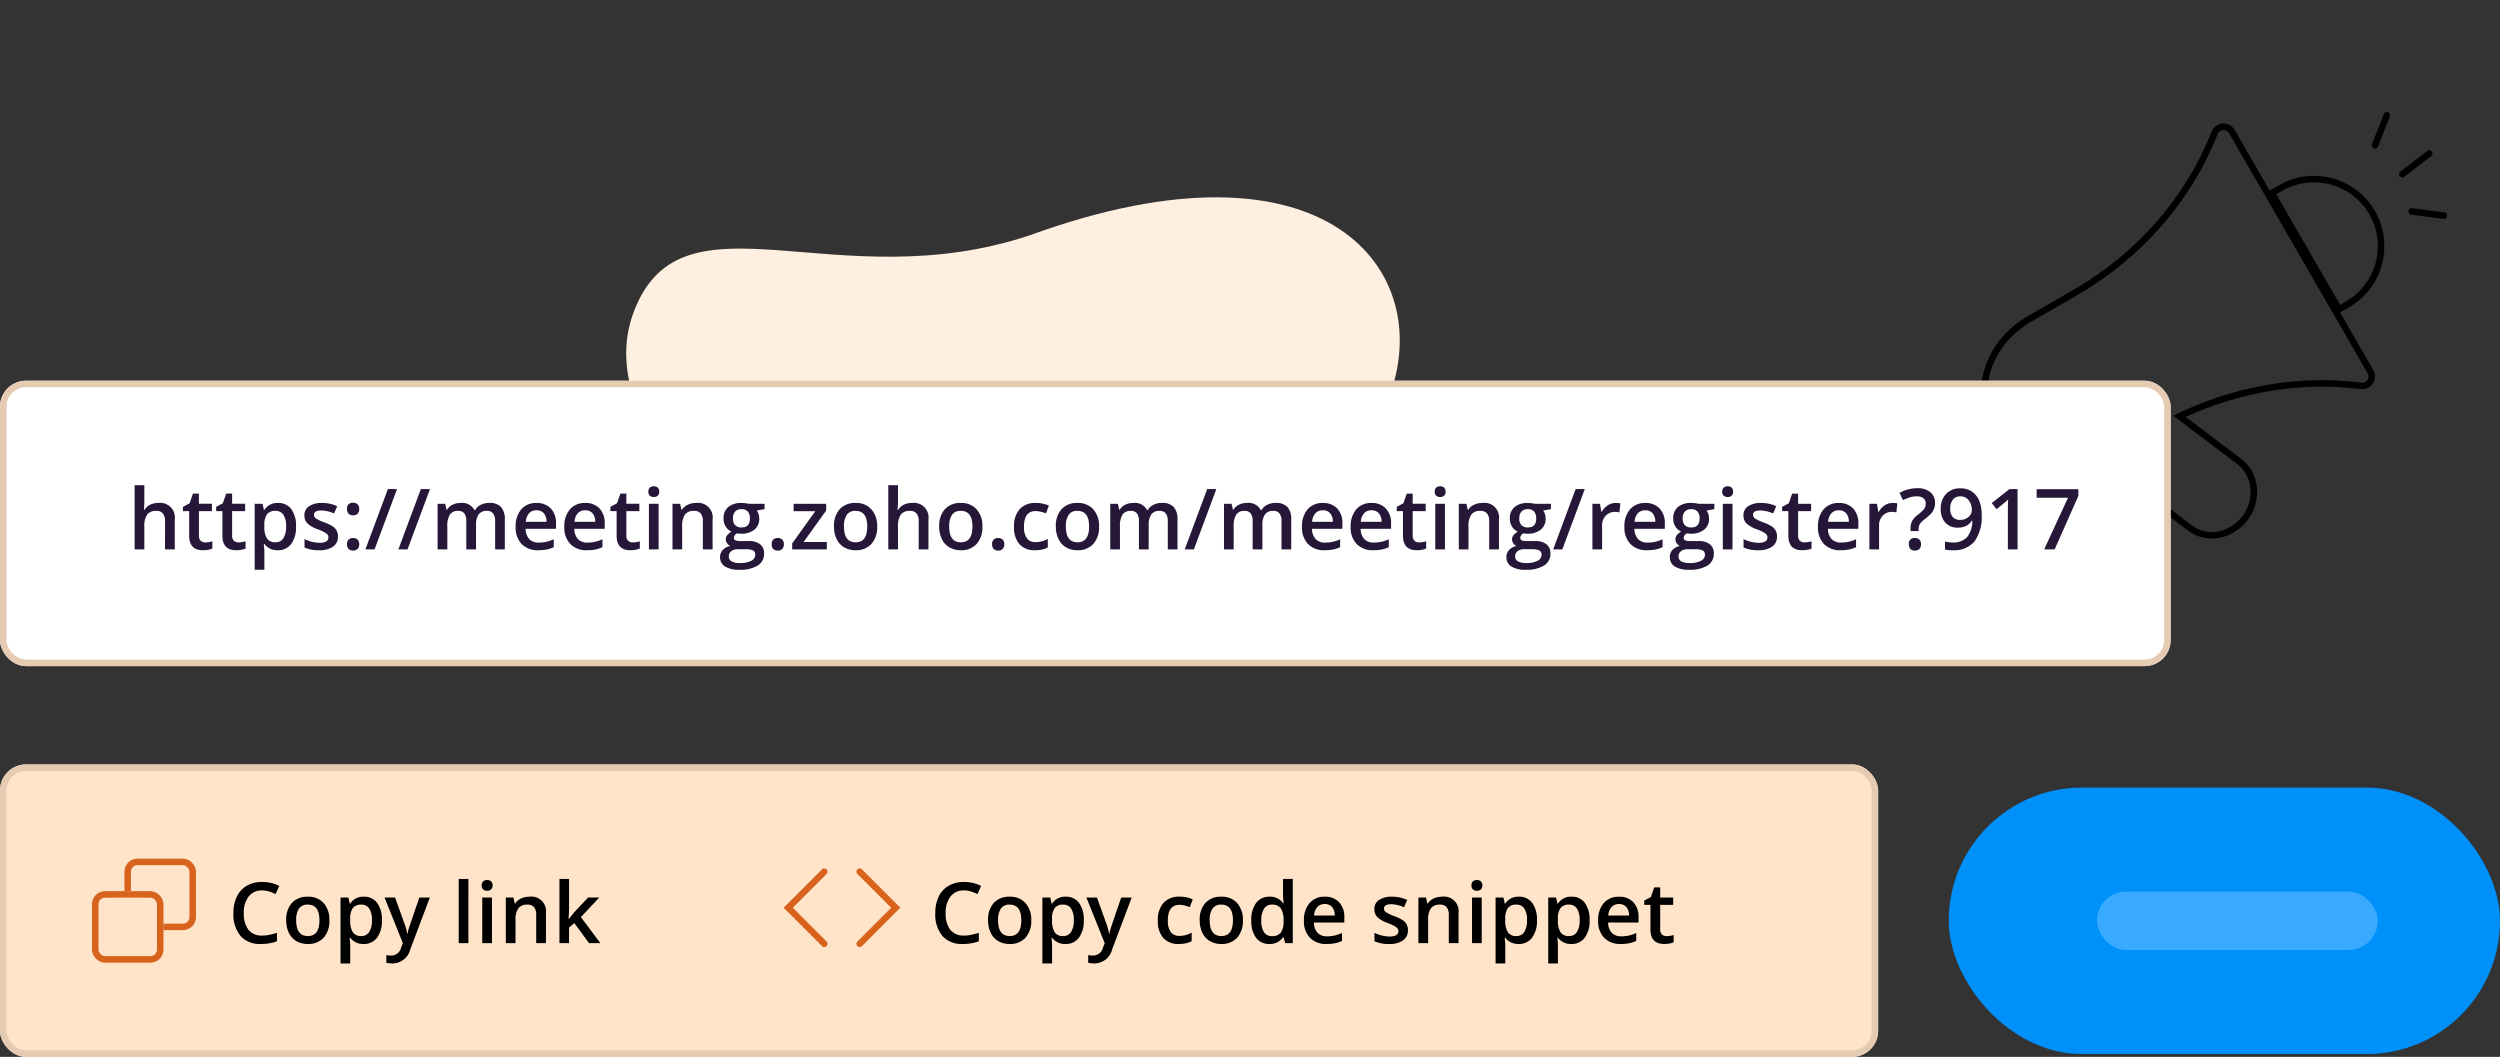 <svg xmlns="http://www.w3.org/2000/svg" width="384.687" height="162.626" viewBox="0 0 384.687 162.626"><rect x="0" y="0" width="384.687" height="162.626" fill="#333333" stroke="none"/><defs><style>.a{fill:#ffefe0;}.b,.c,.h,.m{fill:none;}.c{stroke:#000;}.c,.h{stroke-linecap:round;}.d{fill:#fff;}.d,.f{stroke:#e5cbb2;}.e{fill:#261739;}.f,.g{fill:#ffe4c9;}.g,.h{stroke:#d8631c;}.i{fill:#0090fa;}.j{fill:#38aaff;}.k,.l{stroke:none;}.l{fill:#000;}</style></defs><g transform="translate(-877.849 -1562.729)"><path class="a" d="M37.708,0C58.534,0,93.746,10.41,93.746,31.236S65.334,43.986,41.051,64c-36.718,31.887-60.513,17.23-60.513-3.6S16.883,0,37.708,0Z" transform="translate(1051.725 1673.384) rotate(-159)"/><g transform="translate(1173.805 1609.245) rotate(-30)"><g class="b" transform="translate(55.34 12.75)"><path class="k" d="M1.032,0H0V19.657H1.032A9.828,9.828,0,1,0,1.032,0Z"/><path class="l" d="M -3.814697265625e-06 3.814697265625e-06 L 1.621246337890625e-05 19.657 L 1.032 19.657 C 6.457 19.657 10.86 15.254 10.86 9.828 C 10.86 4.403 6.457 3.814697265625e-06 1.032 3.814697265625e-06 L -3.814697265625e-06 3.814697265625e-06 M -1 -1 L 1.032 -1 C 7.003 -1 11.86 3.858 11.86 9.828 C 11.86 15.799 7.003 20.657 1.032 20.657 L -1 20.657 L -1 -1 Z"/></g><g transform="translate(0 0)"><g class="b" transform="translate(0 0)"><path class="k" d="M53.747.963V43.628a.947.947,0,0,1-.542.87.855.855,0,0,1-.425.1.966.966,0,0,1-.6-.193,50.741,50.741,0,0,0-27.6-10.057l4.8,11.333a5.746,5.746,0,0,1-3.249,7.349,6.368,6.368,0,0,1-2.514.522,5.683,5.683,0,0,1-2.127-.387A5.094,5.094,0,0,1,18.625,50.4L11.836,34.17C5.222,33.745,0,28.7,0,22.547c0-6.44,5.705-11.662,12.726-11.662h8.3A50.022,50.022,0,0,0,52.18.209.952.952,0,0,1,53.186.093.974.974,0,0,1,53.747.963Z"/><path class="l" d="M 52.773 0 C 52.563 0 52.354 0.07 52.18 0.209 C 43.554 7.094 32.492 10.885 21.023 10.885 L 12.726 10.885 C 5.705 10.885 3.814697265625e-06 16.107 3.814697265625e-06 22.547 C 3.814697265625e-06 28.697 5.222 33.745 11.836 34.17 L 18.625 50.397 C 19.147 51.654 20.172 52.64 21.487 53.163 C 22.164 53.433 22.88 53.549 23.615 53.549 C 24.466 53.549 25.317 53.375 26.129 53.027 C 29.088 51.712 30.558 48.424 29.378 45.678 L 24.582 34.344 C 34.697 34.963 44.386 38.464 52.18 44.401 C 52.354 44.537 52.567 44.595 52.78 44.595 C 52.915 44.595 53.07 44.575 53.205 44.498 C 53.534 44.343 53.747 44.015 53.747 43.628 L 53.747 0.963 C 53.747 0.596 53.534 0.267 53.186 0.093 C 53.054 0.031 52.914 0 52.773 0 M 52.773 -1 C 53.06 -1 53.35 -0.935 53.612 -0.812 L 53.633 -0.802 C 54.32 -0.458 54.747 0.218 54.747 0.963 L 54.747 43.628 C 54.747 44.386 54.333 45.057 53.664 45.387 C 53.407 45.525 53.11 45.595 52.78 45.595 C 52.328 45.595 51.91 45.456 51.571 45.195 C 47.783 42.309 43.523 39.996 38.91 38.318 C 34.815 36.83 30.528 35.873 26.143 35.467 L 30.298 45.285 C 30.978 46.869 30.95 48.648 30.22 50.295 C 29.504 51.908 28.195 53.203 26.535 53.941 L 26.523 53.946 C 25.589 54.346 24.611 54.549 23.615 54.549 C 22.717 54.549 21.876 54.395 21.116 54.091 C 19.542 53.466 18.328 52.29 17.701 50.78 L 11.148 35.115 C 7.939 34.773 4.972 33.404 2.739 31.221 C 0.328 28.864 -1 25.784 -1 22.547 C -1 15.565 5.157 9.885 12.726 9.885 L 21.023 9.885 C 32.264 9.885 43.108 6.171 51.556 -0.573 C 51.901 -0.848 52.333 -1 52.773 -1 Z"/></g></g><g transform="matrix(0.978, 0.208, -0.208, 0.978, 72.716, 10.006)"><line class="c" y1="1.753" x2="4.924" transform="translate(2.976 7.613)"/><line class="c" y1="0.483" x2="4.968" transform="translate(0 3.513) rotate(-45)"/><line class="c" y1="0.483" x2="4.968" transform="translate(6.834 17.809) rotate(-149)"/></g></g><g transform="translate(0 -21.144)"><g class="d" transform="translate(877.849 1642.455)"><rect class="k" width="334" height="43.916" rx="4"/><rect class="m" x="0.5" y="0.5" width="333" height="42.916" rx="3.5"/></g><path class="e" d="M7.243,0h-1.5V-4.316a1.889,1.889,0,0,0-.327-1.212,1.264,1.264,0,0,0-1.038-.4A1.647,1.647,0,0,0,3-5.367a3.1,3.1,0,0,0-.441,1.882V0H1.066V-9.877H2.558V-7.37a11.7,11.7,0,0,1-.076,1.289h.1a2.071,2.071,0,0,1,.847-.787,2.731,2.731,0,0,1,1.266-.279A2.264,2.264,0,0,1,7.243-4.577Zm4.691-1.079a3.628,3.628,0,0,0,1.092-.171V-.127a3.011,3.011,0,0,1-.638.181,4.4,4.4,0,0,1-.809.073q-2.12,0-2.12-2.234V-5.891H8.5v-.66L9.528-7.1l.508-1.485h.92v1.562h2v1.13h-2v3.758a1.054,1.054,0,0,0,.27.8A.983.983,0,0,0,11.934-1.079Zm5.11,0a3.628,3.628,0,0,0,1.092-.171V-.127A3.011,3.011,0,0,1,17.5.054a4.4,4.4,0,0,1-.809.073q-2.12,0-2.12-2.234V-5.891h-.958v-.66L14.638-7.1l.508-1.485h.92v1.562h2v1.13h-2v3.758a1.054,1.054,0,0,0,.27.8A.983.983,0,0,0,17.043-1.079ZM23.1.127A2.459,2.459,0,0,1,21.03-.832h-.089q.089.889.089,1.079V3.123H19.538V-7.021h1.206q.051.2.209.939h.076a2.337,2.337,0,0,1,2.095-1.066,2.437,2.437,0,0,1,2.047.952A4.293,4.293,0,0,1,25.9-3.523a4.3,4.3,0,0,1-.746,2.685A2.459,2.459,0,0,1,23.1.127Zm-.362-6.056a1.551,1.551,0,0,0-1.3.521,2.7,2.7,0,0,0-.409,1.663v.222a3.284,3.284,0,0,0,.406,1.857,1.511,1.511,0,0,0,1.327.574,1.347,1.347,0,0,0,1.193-.635,3.278,3.278,0,0,0,.419-1.809,3.163,3.163,0,0,0-.416-1.787A1.387,1.387,0,0,0,22.737-5.929ZM32.354-2A1.837,1.837,0,0,1,31.6-.422a3.587,3.587,0,0,1-2.146.549A5.068,5.068,0,0,1,27.206-.3V-1.587a5.532,5.532,0,0,0,2.3.571q1.377,0,1.377-.832a.659.659,0,0,0-.152-.444,1.8,1.8,0,0,0-.5-.368,8.63,8.63,0,0,0-.971-.432,4.493,4.493,0,0,1-1.641-.939,1.738,1.738,0,0,1-.428-1.219,1.6,1.6,0,0,1,.727-1.4,3.449,3.449,0,0,1,1.977-.5,5.6,5.6,0,0,1,2.342.5l-.482,1.124a5.21,5.21,0,0,0-1.911-.47q-1.181,0-1.181.673a.677.677,0,0,0,.308.559,6.77,6.77,0,0,0,1.343.628,6.137,6.137,0,0,1,1.263.616,1.84,1.84,0,0,1,.584.644A1.865,1.865,0,0,1,32.354-2Zm1.39,1.206a.977.977,0,0,1,.241-.711.931.931,0,0,1,.7-.248.92.92,0,0,1,.7.257.984.984,0,0,1,.241.7,1.009,1.009,0,0,1-.244.714.91.91,0,0,1-.7.263.905.905,0,0,1-.7-.26A1.014,1.014,0,0,1,33.744-.793Zm0-5.421a.839.839,0,0,1,.939-.958.923.923,0,0,1,.711.254,1,1,0,0,1,.235.7,1.009,1.009,0,0,1-.244.714.91.91,0,0,1-.7.263.905.905,0,0,1-.7-.26A1.014,1.014,0,0,1,33.744-6.214ZM41.438-9.28,37.984,0H36.575l3.459-9.28Zm5.072,0L43.056,0H41.647l3.459-9.28ZM53.6,0H52.1V-4.329a1.963,1.963,0,0,0-.3-1.2,1.124,1.124,0,0,0-.952-.4,1.452,1.452,0,0,0-1.266.562,3.3,3.3,0,0,0-.4,1.869V0H47.684V-7.021h1.168l.209.92h.076a1.945,1.945,0,0,1,.847-.774,2.732,2.732,0,0,1,1.222-.273,2.135,2.135,0,0,1,2.146,1.1h.1a2.14,2.14,0,0,1,.876-.812,2.78,2.78,0,0,1,1.295-.292,2.358,2.358,0,0,1,1.831.635,2.811,2.811,0,0,1,.574,1.936V0H56.539V-4.329a1.948,1.948,0,0,0-.308-1.2,1.134,1.134,0,0,0-.955-.4A1.481,1.481,0,0,0,54-5.386a2.8,2.8,0,0,0-.4,1.666Zm9.579.127a3.4,3.4,0,0,1-2.561-.955,3.627,3.627,0,0,1-.924-2.631,3.979,3.979,0,0,1,.857-2.7,2.96,2.96,0,0,1,2.355-.984,2.893,2.893,0,0,1,2.2.844,3.226,3.226,0,0,1,.806,2.323v.806H61.229A2.306,2.306,0,0,0,61.782-1.6a1.923,1.923,0,0,0,1.466.549,5.413,5.413,0,0,0,1.158-.117,6.072,6.072,0,0,0,1.152-.39V-.349a4.58,4.58,0,0,1-1.1.368A6.773,6.773,0,0,1,63.178.127Zm-.273-6.145a1.5,1.5,0,0,0-1.139.451,2.148,2.148,0,0,0-.511,1.314h3.187a1.943,1.943,0,0,0-.419-1.317A1.433,1.433,0,0,0,62.905-6.018ZM70.668.127a3.4,3.4,0,0,1-2.561-.955,3.627,3.627,0,0,1-.924-2.631,3.979,3.979,0,0,1,.857-2.7A2.96,2.96,0,0,1,70.4-7.147a2.893,2.893,0,0,1,2.2.844A3.226,3.226,0,0,1,73.4-3.98v.806H68.72A2.306,2.306,0,0,0,69.272-1.6a1.923,1.923,0,0,0,1.466.549A5.413,5.413,0,0,0,71.9-1.171a6.072,6.072,0,0,0,1.152-.39V-.349a4.58,4.58,0,0,1-1.1.368A6.773,6.773,0,0,1,70.668.127ZM70.4-6.018a1.5,1.5,0,0,0-1.139.451,2.148,2.148,0,0,0-.511,1.314h3.187a1.943,1.943,0,0,0-.419-1.317A1.433,1.433,0,0,0,70.4-6.018Zm7.313,4.938A3.628,3.628,0,0,0,78.8-1.25V-.127a3.011,3.011,0,0,1-.638.181,4.4,4.4,0,0,1-.809.073q-2.12,0-2.12-2.234V-5.891h-.958v-.66L75.3-7.1l.508-1.485h.92v1.562h2v1.13h-2v3.758a1.054,1.054,0,0,0,.27.8A.983.983,0,0,0,77.708-1.079ZM81.694,0H80.2V-7.021h1.492ZM80.114-8.88a.826.826,0,0,1,.219-.616.853.853,0,0,1,.625-.216.835.835,0,0,1,.613.216.826.826,0,0,1,.219.616.811.811,0,0,1-.219.6.828.828,0,0,1-.613.219.846.846,0,0,1-.625-.219A.811.811,0,0,1,80.114-8.88ZM90,0h-1.5V-4.316a1.889,1.889,0,0,0-.327-1.212,1.264,1.264,0,0,0-1.038-.4,1.65,1.65,0,0,0-1.384.559A3.084,3.084,0,0,0,85.319-3.5V0H83.827V-7.021H85l.209.92h.076a2.077,2.077,0,0,1,.9-.774,3.021,3.021,0,0,1,1.295-.273A2.253,2.253,0,0,1,90-4.577Zm8-7.021V-6.2l-1.2.222a1.936,1.936,0,0,1,.273.546,2.154,2.154,0,0,1,.108.686,2.1,2.1,0,0,1-.749,1.708,3.134,3.134,0,0,1-2.063.622,3.345,3.345,0,0,1-.609-.051.84.84,0,0,0-.482.7.388.388,0,0,0,.225.362,1.949,1.949,0,0,0,.828.121h1.225a2.724,2.724,0,0,1,1.765.5,1.742,1.742,0,0,1,.6,1.428,2.077,2.077,0,0,1-.984,1.841,5.18,5.18,0,0,1-2.844.647,3.924,3.924,0,0,1-2.19-.508,1.641,1.641,0,0,1-.755-1.447A1.54,1.54,0,0,1,91.568.079a2.194,2.194,0,0,1,1.146-.613,1.121,1.121,0,0,1-.492-.409,1.034,1.034,0,0,1-.194-.594A1.022,1.022,0,0,1,92.25-2.2a2.563,2.563,0,0,1,.66-.54,1.955,1.955,0,0,1-.885-.765,2.25,2.25,0,0,1-.34-1.241,2.225,2.225,0,0,1,.72-1.771,3.029,3.029,0,0,1,2.053-.628,5,5,0,0,1,.625.041,3.936,3.936,0,0,1,.492.086ZM92.492,1.092a.82.82,0,0,0,.435.743,2.39,2.39,0,0,0,1.222.26,3.692,3.692,0,0,0,1.815-.349,1.047,1.047,0,0,0,.6-.927.7.7,0,0,0-.327-.651,2.625,2.625,0,0,0-1.216-.194h-1.13a1.588,1.588,0,0,0-1.019.3A.989.989,0,0,0,92.492,1.092Zm.641-5.84a1.413,1.413,0,0,0,.34,1.016,1.284,1.284,0,0,0,.974.355q1.295,0,1.295-1.384a1.57,1.57,0,0,0-.321-1.057,1.218,1.218,0,0,0-.974-.371,1.256,1.256,0,0,0-.981.368A1.548,1.548,0,0,0,93.133-4.748ZM99.087-.793a.977.977,0,0,1,.241-.711.931.931,0,0,1,.7-.248.92.92,0,0,1,.7.257.984.984,0,0,1,.241.7,1.009,1.009,0,0,1-.244.714.91.91,0,0,1-.7.263.905.905,0,0,1-.7-.26A1.014,1.014,0,0,1,99.087-.793ZM107.574,0h-5.326V-.92L105.8-5.878h-3.333V-7.021h5.008v1.041L104-1.143h3.574Zm7.75-3.523a3.832,3.832,0,0,1-.882,2.685,3.161,3.161,0,0,1-2.457.965,3.366,3.366,0,0,1-1.739-.444,2.933,2.933,0,0,1-1.162-1.276,4.345,4.345,0,0,1-.406-1.93,3.806,3.806,0,0,1,.876-2.666,3.176,3.176,0,0,1,2.469-.958,3.093,3.093,0,0,1,2.412.981A3.788,3.788,0,0,1,115.324-3.523Zm-5.11,0q0,2.431,1.8,2.431,1.777,0,1.777-2.431,0-2.406-1.79-2.406a1.526,1.526,0,0,0-1.362.622A3.166,3.166,0,0,0,110.214-3.523Zm13,3.523h-1.5V-4.316a1.889,1.889,0,0,0-.327-1.212,1.264,1.264,0,0,0-1.038-.4,1.647,1.647,0,0,0-1.381.562,3.1,3.1,0,0,0-.441,1.882V0h-1.492V-9.877h1.492V-7.37a11.7,11.7,0,0,1-.076,1.289h.1a2.071,2.071,0,0,1,.847-.787,2.731,2.731,0,0,1,1.266-.279,2.264,2.264,0,0,1,2.552,2.571Zm8.3-3.523a3.832,3.832,0,0,1-.882,2.685,3.161,3.161,0,0,1-2.457.965,3.366,3.366,0,0,1-1.739-.444,2.933,2.933,0,0,1-1.162-1.276,4.345,4.345,0,0,1-.406-1.93,3.806,3.806,0,0,1,.876-2.666,3.176,3.176,0,0,1,2.469-.958,3.093,3.093,0,0,1,2.412.981A3.788,3.788,0,0,1,131.517-3.523Zm-5.11,0q0,2.431,1.8,2.431,1.777,0,1.777-2.431,0-2.406-1.79-2.406a1.526,1.526,0,0,0-1.362.622A3.166,3.166,0,0,0,126.407-3.523Zm6.6,2.729a.977.977,0,0,1,.241-.711.931.931,0,0,1,.7-.248.92.92,0,0,1,.7.257.984.984,0,0,1,.241.7,1.009,1.009,0,0,1-.244.714.91.91,0,0,1-.7.263.905.905,0,0,1-.7-.26A1.014,1.014,0,0,1,133.009-.793Zm6.627.92a3.074,3.074,0,0,1-2.422-.93,3.885,3.885,0,0,1-.828-2.669,3.907,3.907,0,0,1,.866-2.723,3.214,3.214,0,0,1,2.5-.952,4.693,4.693,0,0,1,2,.413l-.451,1.2a4.518,4.518,0,0,0-1.562-.368q-1.822,0-1.822,2.418a2.9,2.9,0,0,0,.454,1.774,1.571,1.571,0,0,0,1.33.594,3.815,3.815,0,0,0,1.885-.5v1.3a2.946,2.946,0,0,1-.854.336A5.123,5.123,0,0,1,139.636.127Zm9.833-3.65a3.832,3.832,0,0,1-.882,2.685,3.161,3.161,0,0,1-2.457.965,3.366,3.366,0,0,1-1.739-.444,2.933,2.933,0,0,1-1.162-1.276,4.346,4.346,0,0,1-.406-1.93,3.806,3.806,0,0,1,.876-2.666,3.176,3.176,0,0,1,2.469-.958,3.093,3.093,0,0,1,2.412.981A3.788,3.788,0,0,1,149.468-3.523Zm-5.11,0q0,2.431,1.8,2.431,1.777,0,1.777-2.431,0-2.406-1.79-2.406a1.526,1.526,0,0,0-1.362.622A3.166,3.166,0,0,0,144.358-3.523ZM157.1,0h-1.5V-4.329a1.963,1.963,0,0,0-.3-1.2,1.124,1.124,0,0,0-.952-.4,1.452,1.452,0,0,0-1.266.562,3.3,3.3,0,0,0-.4,1.869V0h-1.492V-7.021h1.168l.209.92h.076a1.945,1.945,0,0,1,.847-.774,2.733,2.733,0,0,1,1.222-.273,2.135,2.135,0,0,1,2.146,1.1h.1a2.14,2.14,0,0,1,.876-.812,2.78,2.78,0,0,1,1.295-.292,2.358,2.358,0,0,1,1.831.635,2.811,2.811,0,0,1,.574,1.936V0h-1.492V-4.329a1.948,1.948,0,0,0-.308-1.2,1.134,1.134,0,0,0-.955-.4,1.481,1.481,0,0,0-1.273.543,2.8,2.8,0,0,0-.4,1.666Zm10.41-9.28L164.055,0h-1.409l3.459-9.28ZM174.6,0h-1.5V-4.329a1.963,1.963,0,0,0-.3-1.2,1.124,1.124,0,0,0-.952-.4,1.452,1.452,0,0,0-1.266.562,3.3,3.3,0,0,0-.4,1.869V0h-1.492V-7.021h1.168l.209.92h.076a1.945,1.945,0,0,1,.847-.774,2.733,2.733,0,0,1,1.222-.273,2.135,2.135,0,0,1,2.146,1.1h.1a2.14,2.14,0,0,1,.876-.812,2.78,2.78,0,0,1,1.295-.292,2.358,2.358,0,0,1,1.831.635,2.811,2.811,0,0,1,.574,1.936V0h-1.492V-4.329a1.948,1.948,0,0,0-.308-1.2,1.134,1.134,0,0,0-.955-.4A1.481,1.481,0,0,0,175-5.386a2.8,2.8,0,0,0-.4,1.666Zm9.579.127a3.4,3.4,0,0,1-2.561-.955,3.627,3.627,0,0,1-.924-2.631,3.979,3.979,0,0,1,.857-2.7,2.96,2.96,0,0,1,2.355-.984,2.893,2.893,0,0,1,2.2.844,3.226,3.226,0,0,1,.806,2.323v.806h-4.678a2.306,2.306,0,0,0,.552,1.571,1.923,1.923,0,0,0,1.466.549,5.413,5.413,0,0,0,1.158-.117,6.072,6.072,0,0,0,1.152-.39V-.349a4.58,4.58,0,0,1-1.1.368A6.773,6.773,0,0,1,184.177.127ZM183.9-6.018a1.5,1.5,0,0,0-1.139.451,2.148,2.148,0,0,0-.511,1.314h3.187a1.943,1.943,0,0,0-.419-1.317A1.433,1.433,0,0,0,183.9-6.018ZM191.667.127a3.4,3.4,0,0,1-2.561-.955,3.627,3.627,0,0,1-.924-2.631,3.979,3.979,0,0,1,.857-2.7,2.96,2.96,0,0,1,2.355-.984,2.893,2.893,0,0,1,2.2.844A3.226,3.226,0,0,1,194.4-3.98v.806h-4.678a2.306,2.306,0,0,0,.552,1.571,1.923,1.923,0,0,0,1.466.549,5.413,5.413,0,0,0,1.158-.117,6.072,6.072,0,0,0,1.152-.39V-.349a4.58,4.58,0,0,1-1.1.368A6.773,6.773,0,0,1,191.667.127Zm-.273-6.145a1.5,1.5,0,0,0-1.139.451,2.148,2.148,0,0,0-.511,1.314h3.187a1.943,1.943,0,0,0-.419-1.317A1.433,1.433,0,0,0,191.395-6.018Zm7.313,4.938A3.628,3.628,0,0,0,199.8-1.25V-.127a3.011,3.011,0,0,1-.638.181,4.4,4.4,0,0,1-.809.073q-2.12,0-2.12-2.234V-5.891h-.958v-.66L196.3-7.1l.508-1.485h.92v1.562h2v1.13h-2v3.758a1.054,1.054,0,0,0,.27.8A.983.983,0,0,0,198.707-1.079ZM202.693,0H201.2V-7.021h1.492Zm-1.581-8.88a.826.826,0,0,1,.219-.616.853.853,0,0,1,.625-.216.835.835,0,0,1,.613.216.826.826,0,0,1,.219.616.811.811,0,0,1-.219.6.828.828,0,0,1-.613.219.846.846,0,0,1-.625-.219A.811.811,0,0,1,201.113-8.88ZM211,0h-1.5V-4.316a1.889,1.889,0,0,0-.327-1.212,1.264,1.264,0,0,0-1.038-.4,1.65,1.65,0,0,0-1.384.559,3.084,3.084,0,0,0-.438,1.873V0h-1.492V-7.021h1.168l.209.92h.076a2.077,2.077,0,0,1,.9-.774,3.021,3.021,0,0,1,1.295-.273A2.253,2.253,0,0,1,211-4.577Zm8-7.021V-6.2l-1.2.222a1.936,1.936,0,0,1,.273.546,2.154,2.154,0,0,1,.108.686,2.1,2.1,0,0,1-.749,1.708,3.134,3.134,0,0,1-2.063.622,3.345,3.345,0,0,1-.609-.051.84.84,0,0,0-.482.7.388.388,0,0,0,.225.362,1.949,1.949,0,0,0,.828.121h1.225a2.724,2.724,0,0,1,1.765.5,1.742,1.742,0,0,1,.6,1.428,2.077,2.077,0,0,1-.984,1.841,5.18,5.18,0,0,1-2.844.647,3.925,3.925,0,0,1-2.19-.508,1.641,1.641,0,0,1-.755-1.447,1.54,1.54,0,0,1,.409-1.089,2.194,2.194,0,0,1,1.146-.613,1.121,1.121,0,0,1-.492-.409,1.034,1.034,0,0,1-.194-.594,1.022,1.022,0,0,1,.222-.667,2.563,2.563,0,0,1,.66-.54,1.955,1.955,0,0,1-.885-.765,2.25,2.25,0,0,1-.34-1.241,2.225,2.225,0,0,1,.72-1.771,3.029,3.029,0,0,1,2.053-.628,5,5,0,0,1,.625.041,3.936,3.936,0,0,1,.492.086Zm-5.516,8.112a.82.82,0,0,0,.435.743,2.39,2.39,0,0,0,1.222.26,3.692,3.692,0,0,0,1.815-.349,1.047,1.047,0,0,0,.6-.927.7.7,0,0,0-.327-.651,2.625,2.625,0,0,0-1.216-.194h-1.13a1.588,1.588,0,0,0-1.019.3A.989.989,0,0,0,213.491,1.092Zm.641-5.84a1.413,1.413,0,0,0,.34,1.016,1.284,1.284,0,0,0,.974.355q1.295,0,1.295-1.384a1.57,1.57,0,0,0-.321-1.057,1.218,1.218,0,0,0-.974-.371,1.256,1.256,0,0,0-.981.368A1.548,1.548,0,0,0,214.132-4.748ZM224.206-9.28,220.752,0h-1.409L222.8-9.28Zm4.735,2.133a3.591,3.591,0,0,1,.743.063l-.146,1.39a2.819,2.819,0,0,0-.66-.076,1.91,1.91,0,0,0-1.45.584,2.111,2.111,0,0,0-.555,1.517V0H225.38V-7.021h1.168l.2,1.238h.076a2.781,2.781,0,0,1,.911-1A2.165,2.165,0,0,1,228.941-7.147Zm4.85,7.274a3.4,3.4,0,0,1-2.561-.955,3.627,3.627,0,0,1-.924-2.631,3.979,3.979,0,0,1,.857-2.7,2.96,2.96,0,0,1,2.355-.984,2.893,2.893,0,0,1,2.2.844,3.226,3.226,0,0,1,.806,2.323v.806h-4.678a2.306,2.306,0,0,0,.552,1.571,1.923,1.923,0,0,0,1.466.549,5.413,5.413,0,0,0,1.158-.117,6.072,6.072,0,0,0,1.152-.39V-.349a4.58,4.58,0,0,1-1.1.368A6.773,6.773,0,0,1,233.791.127Zm-.273-6.145a1.5,1.5,0,0,0-1.139.451,2.148,2.148,0,0,0-.511,1.314h3.187a1.943,1.943,0,0,0-.419-1.317A1.433,1.433,0,0,0,233.518-6.018Zm10.626-1V-6.2l-1.2.222a1.936,1.936,0,0,1,.273.546,2.154,2.154,0,0,1,.108.686,2.1,2.1,0,0,1-.749,1.708,3.134,3.134,0,0,1-2.063.622,3.345,3.345,0,0,1-.609-.051.84.84,0,0,0-.482.7.388.388,0,0,0,.225.362,1.949,1.949,0,0,0,.828.121H241.7a2.724,2.724,0,0,1,1.765.5,1.742,1.742,0,0,1,.6,1.428,2.077,2.077,0,0,1-.984,1.841,5.18,5.18,0,0,1-2.844.647,3.925,3.925,0,0,1-2.19-.508,1.641,1.641,0,0,1-.755-1.447A1.54,1.54,0,0,1,237.7.079a2.194,2.194,0,0,1,1.146-.613,1.121,1.121,0,0,1-.492-.409,1.034,1.034,0,0,1-.194-.594,1.022,1.022,0,0,1,.222-.667,2.563,2.563,0,0,1,.66-.54,1.955,1.955,0,0,1-.885-.765,2.25,2.25,0,0,1-.34-1.241,2.225,2.225,0,0,1,.72-1.771,3.029,3.029,0,0,1,2.053-.628,5,5,0,0,1,.625.041,3.936,3.936,0,0,1,.492.086Zm-5.516,8.112a.82.82,0,0,0,.435.743,2.39,2.39,0,0,0,1.222.26,3.692,3.692,0,0,0,1.815-.349,1.047,1.047,0,0,0,.6-.927.7.7,0,0,0-.327-.651,2.625,2.625,0,0,0-1.216-.194h-1.13a1.588,1.588,0,0,0-1.019.3A.989.989,0,0,0,238.627,1.092Zm.641-5.84a1.413,1.413,0,0,0,.34,1.016,1.284,1.284,0,0,0,.974.355q1.295,0,1.295-1.384a1.57,1.57,0,0,0-.321-1.057,1.218,1.218,0,0,0-.974-.371,1.256,1.256,0,0,0-.981.368A1.548,1.548,0,0,0,239.269-4.748ZM246.937,0h-1.492V-7.021h1.492Zm-1.581-8.88a.826.826,0,0,1,.219-.616.853.853,0,0,1,.625-.216.835.835,0,0,1,.613.216.826.826,0,0,1,.219.616.811.811,0,0,1-.219.6.828.828,0,0,1-.613.219.846.846,0,0,1-.625-.219A.811.811,0,0,1,245.356-8.88ZM253.786-2a1.837,1.837,0,0,1-.749,1.577,3.587,3.587,0,0,1-2.146.549A5.068,5.068,0,0,1,248.638-.3V-1.587a5.532,5.532,0,0,0,2.3.571q1.377,0,1.377-.832a.659.659,0,0,0-.152-.444,1.8,1.8,0,0,0-.5-.368,8.629,8.629,0,0,0-.971-.432,4.492,4.492,0,0,1-1.641-.939,1.738,1.738,0,0,1-.428-1.219,1.6,1.6,0,0,1,.727-1.4,3.449,3.449,0,0,1,1.977-.5,5.6,5.6,0,0,1,2.342.5l-.482,1.124a5.21,5.21,0,0,0-1.911-.47q-1.181,0-1.181.673a.677.677,0,0,0,.308.559,6.771,6.771,0,0,0,1.343.628,6.137,6.137,0,0,1,1.263.616,1.84,1.84,0,0,1,.584.644A1.865,1.865,0,0,1,253.786-2Zm4.228.92A3.628,3.628,0,0,0,259.1-1.25V-.127a3.011,3.011,0,0,1-.638.181,4.4,4.4,0,0,1-.809.073q-2.12,0-2.12-2.234V-5.891h-.958v-.66l1.028-.546.508-1.485h.92v1.562h2v1.13h-2v3.758a1.054,1.054,0,0,0,.27.8A.983.983,0,0,0,258.013-1.079ZM263.574.127a3.4,3.4,0,0,1-2.561-.955,3.627,3.627,0,0,1-.924-2.631,3.979,3.979,0,0,1,.857-2.7,2.96,2.96,0,0,1,2.355-.984,2.893,2.893,0,0,1,2.2.844A3.226,3.226,0,0,1,266.3-3.98v.806h-4.678a2.306,2.306,0,0,0,.552,1.571,1.924,1.924,0,0,0,1.466.549,5.413,5.413,0,0,0,1.158-.117,6.073,6.073,0,0,0,1.152-.39V-.349a4.58,4.58,0,0,1-1.1.368A6.773,6.773,0,0,1,263.574.127ZM263.3-6.018a1.5,1.5,0,0,0-1.139.451,2.148,2.148,0,0,0-.511,1.314h3.187a1.943,1.943,0,0,0-.419-1.317A1.433,1.433,0,0,0,263.3-6.018Zm8.258-1.13a3.591,3.591,0,0,1,.743.063l-.146,1.39a2.819,2.819,0,0,0-.66-.076,1.91,1.91,0,0,0-1.45.584,2.111,2.111,0,0,0-.555,1.517V0H268V-7.021h1.168l.2,1.238h.076a2.782,2.782,0,0,1,.911-1A2.165,2.165,0,0,1,271.559-7.147Zm2.774,4.329v-.406a2.4,2.4,0,0,1,.254-1.162,3.309,3.309,0,0,1,.889-.958,4.915,4.915,0,0,0,.974-.927,1.391,1.391,0,0,0,.219-.787.989.989,0,0,0-.355-.819,1.6,1.6,0,0,0-1.022-.286,3.513,3.513,0,0,0-1.117.171,7.93,7.93,0,0,0-1,.413L272.638-8.7a5.588,5.588,0,0,1,2.761-.717,2.984,2.984,0,0,1,1.974.609,2.073,2.073,0,0,1,.73,1.682,2.4,2.4,0,0,1-.14.847,2.432,2.432,0,0,1-.422.708,6.816,6.816,0,0,1-.974.876,3.737,3.737,0,0,0-.79.768,1.475,1.475,0,0,0-.2.819v.286Zm-.26,2.025a.836.836,0,0,1,.933-.958.924.924,0,0,1,.7.251.98.98,0,0,1,.241.708,1.009,1.009,0,0,1-.244.714.9.9,0,0,1-.7.263.9.9,0,0,1-.692-.257A1.012,1.012,0,0,1,274.073-.793Zm11.2-4.526a6.381,6.381,0,0,1-1.1,4.094A4.043,4.043,0,0,1,280.846.127a5.077,5.077,0,0,1-1.212-.1v-1.25a4.184,4.184,0,0,0,1.136.159,2.905,2.905,0,0,0,2.253-.812,3.944,3.944,0,0,0,.813-2.552h-.076a2.248,2.248,0,0,1-.9.825,2.843,2.843,0,0,1-1.241.254,2.5,2.5,0,0,1-1.936-.768,3,3,0,0,1-.7-2.107,3.224,3.224,0,0,1,.816-2.314,2.92,2.92,0,0,1,2.225-.86,3.079,3.079,0,0,1,1.727.482,3.1,3.1,0,0,1,1.136,1.4A5.482,5.482,0,0,1,285.276-5.319Zm-3.237-2.844a1.445,1.445,0,0,0-1.187.5,2.184,2.184,0,0,0-.413,1.419,1.871,1.871,0,0,0,.384,1.247,1.441,1.441,0,0,0,1.165.454,1.857,1.857,0,0,0,1.27-.451,1.364,1.364,0,0,0,.514-1.054,2.569,2.569,0,0,0-.219-1.057,1.882,1.882,0,0,0-.613-.778A1.5,1.5,0,0,0,282.039-8.163ZM290.8,0h-1.492V-5.992q0-1.073.051-1.7-.146.152-.359.336t-1.425,1.168l-.749-.946,2.729-2.146H290.8Zm4.094,0,3.669-7.954h-4.824V-9.268h6.417v1.041L296.505,0Z" transform="translate(897.5 1668.413)"/></g><g transform="translate(0 -20.144)"><g class="f" transform="translate(877.849 1700.5)"><rect class="k" width="289" height="45" rx="4"/><rect class="m" x="0.5" y="0.5" width="288" height="44" rx="3.5"/></g><path d="M5.173-8.112a2.5,2.5,0,0,0-2.057.927,3.961,3.961,0,0,0-.749,2.558,3.988,3.988,0,0,0,.72,2.583,2.545,2.545,0,0,0,2.085.876,5.479,5.479,0,0,0,1.143-.117q.552-.117,1.149-.3v1.3A6.966,6.966,0,0,1,4.989.127,3.957,3.957,0,0,1,1.86-1.108,5.165,5.165,0,0,1,.768-4.64,5.708,5.708,0,0,1,1.3-7.173,3.783,3.783,0,0,1,2.831-8.836a4.637,4.637,0,0,1,2.355-.578,5.844,5.844,0,0,1,2.628.6L7.268-7.554a8.15,8.15,0,0,0-.993-.39A3.579,3.579,0,0,0,5.173-8.112ZM15.533-3.523A3.832,3.832,0,0,1,14.65-.838a3.161,3.161,0,0,1-2.457.965,3.366,3.366,0,0,1-1.739-.444A2.933,2.933,0,0,1,9.293-1.593a4.345,4.345,0,0,1-.406-1.93,3.806,3.806,0,0,1,.876-2.666,3.176,3.176,0,0,1,2.469-.958,3.093,3.093,0,0,1,2.412.981A3.788,3.788,0,0,1,15.533-3.523Zm-5.11,0q0,2.431,1.8,2.431Q14-1.092,14-3.523q0-2.406-1.79-2.406a1.526,1.526,0,0,0-1.362.622A3.166,3.166,0,0,0,10.423-3.523ZM20.808.127a2.459,2.459,0,0,1-2.069-.958h-.089q.089.889.089,1.079V3.123H17.247V-7.021h1.206q.051.2.209.939h.076a2.337,2.337,0,0,1,2.095-1.066A2.437,2.437,0,0,1,22.88-6.2a4.293,4.293,0,0,1,.733,2.672,4.3,4.3,0,0,1-.746,2.685A2.459,2.459,0,0,1,20.808.127Zm-.362-6.056a1.551,1.551,0,0,0-1.3.521,2.7,2.7,0,0,0-.409,1.663v.222a3.284,3.284,0,0,0,.406,1.857,1.511,1.511,0,0,0,1.327.574,1.347,1.347,0,0,0,1.193-.635,3.278,3.278,0,0,0,.419-1.809,3.163,3.163,0,0,0-.416-1.787A1.387,1.387,0,0,0,20.446-5.929ZM24.02-7.021h1.625l1.428,3.98a7.552,7.552,0,0,1,.432,1.6h.051a6.672,6.672,0,0,1,.209-.847q.152-.5,1.612-4.732h1.612l-3,7.954a2.848,2.848,0,0,1-2.729,2.19,4.3,4.3,0,0,1-.965-.108V1.834a3.5,3.5,0,0,0,.768.076A1.573,1.573,0,0,0,26.578.66l.26-.66ZM36.924,0H35.433V-9.877h1.492Zm3.625,0H39.057V-7.021h1.492ZM38.968-8.88a.826.826,0,0,1,.219-.616.853.853,0,0,1,.625-.216.835.835,0,0,1,.613.216.826.826,0,0,1,.219.616.811.811,0,0,1-.219.6.828.828,0,0,1-.613.219.846.846,0,0,1-.625-.219A.811.811,0,0,1,38.968-8.88ZM48.858,0h-1.5V-4.316a1.889,1.889,0,0,0-.327-1.212A1.264,1.264,0,0,0,46-5.929a1.65,1.65,0,0,0-1.384.559A3.084,3.084,0,0,0,44.173-3.5V0H42.682V-7.021H43.85l.209.92h.076a2.077,2.077,0,0,1,.9-.774,3.021,3.021,0,0,1,1.295-.273,2.253,2.253,0,0,1,2.526,2.571Zm3.517-3.707.844-1.054,2.12-2.26h1.72L54.234-4.005l3,4.005H55.485L53.231-3.079l-.819.673V0H50.934V-9.877h1.479v4.818l-.076,1.352Z" transform="translate(913 1728)"/><g transform="translate(0 1)"><g class="g" transform="translate(897 1714)"><rect class="k" width="11" height="11" rx="2"/><rect class="m" x="0.5" y="0.5" width="10" height="10" rx="1.5"/></g><g class="g" transform="translate(892 1719)"><rect class="k" width="11" height="11" rx="2"/><rect class="m" x="0.5" y="0.5" width="10" height="10" rx="1.5"/></g></g><g transform="translate(9)"><path d="M5.173-8.112a2.5,2.5,0,0,0-2.057.927,3.961,3.961,0,0,0-.749,2.558,3.988,3.988,0,0,0,.72,2.583,2.545,2.545,0,0,0,2.085.876,5.479,5.479,0,0,0,1.143-.117q.552-.117,1.149-.3v1.3A6.966,6.966,0,0,1,4.989.127,3.957,3.957,0,0,1,1.86-1.108,5.165,5.165,0,0,1,.768-4.64,5.708,5.708,0,0,1,1.3-7.173,3.783,3.783,0,0,1,2.831-8.836a4.637,4.637,0,0,1,2.355-.578,5.844,5.844,0,0,1,2.628.6L7.268-7.554a8.15,8.15,0,0,0-.993-.39A3.579,3.579,0,0,0,5.173-8.112ZM15.533-3.523A3.832,3.832,0,0,1,14.65-.838a3.161,3.161,0,0,1-2.457.965,3.366,3.366,0,0,1-1.739-.444A2.933,2.933,0,0,1,9.293-1.593a4.345,4.345,0,0,1-.406-1.93,3.806,3.806,0,0,1,.876-2.666,3.176,3.176,0,0,1,2.469-.958,3.093,3.093,0,0,1,2.412.981A3.788,3.788,0,0,1,15.533-3.523Zm-5.11,0q0,2.431,1.8,2.431Q14-1.092,14-3.523q0-2.406-1.79-2.406a1.526,1.526,0,0,0-1.362.622A3.166,3.166,0,0,0,10.423-3.523ZM20.808.127a2.459,2.459,0,0,1-2.069-.958h-.089q.089.889.089,1.079V3.123H17.247V-7.021h1.206q.051.2.209.939h.076a2.337,2.337,0,0,1,2.095-1.066A2.437,2.437,0,0,1,22.88-6.2a4.293,4.293,0,0,1,.733,2.672,4.3,4.3,0,0,1-.746,2.685A2.459,2.459,0,0,1,20.808.127Zm-.362-6.056a1.551,1.551,0,0,0-1.3.521,2.7,2.7,0,0,0-.409,1.663v.222a3.284,3.284,0,0,0,.406,1.857,1.511,1.511,0,0,0,1.327.574,1.347,1.347,0,0,0,1.193-.635,3.278,3.278,0,0,0,.419-1.809,3.163,3.163,0,0,0-.416-1.787A1.387,1.387,0,0,0,20.446-5.929ZM24.02-7.021h1.625l1.428,3.98a7.552,7.552,0,0,1,.432,1.6h.051a6.672,6.672,0,0,1,.209-.847q.152-.5,1.612-4.732h1.612l-3,7.954a2.848,2.848,0,0,1-2.729,2.19,4.3,4.3,0,0,1-.965-.108V1.834a3.5,3.5,0,0,0,.768.076A1.573,1.573,0,0,0,26.578.66l.26-.66ZM38.264.127A3.074,3.074,0,0,1,35.842-.8a3.885,3.885,0,0,1-.828-2.669A3.907,3.907,0,0,1,35.88-6.2a3.214,3.214,0,0,1,2.5-.952,4.693,4.693,0,0,1,2,.413l-.451,1.2A4.518,4.518,0,0,0,38.372-5.9q-1.822,0-1.822,2.418A2.9,2.9,0,0,0,37-1.711a1.571,1.571,0,0,0,1.33.594,3.815,3.815,0,0,0,1.885-.5v1.3a2.946,2.946,0,0,1-.854.336A5.123,5.123,0,0,1,38.264.127ZM48.1-3.523a3.832,3.832,0,0,1-.882,2.685,3.161,3.161,0,0,1-2.457.965,3.366,3.366,0,0,1-1.739-.444,2.933,2.933,0,0,1-1.162-1.276,4.345,4.345,0,0,1-.406-1.93,3.806,3.806,0,0,1,.876-2.666A3.176,3.176,0,0,1,44.8-7.147a3.093,3.093,0,0,1,2.412.981A3.788,3.788,0,0,1,48.1-3.523Zm-5.11,0q0,2.431,1.8,2.431,1.777,0,1.777-2.431,0-2.406-1.79-2.406a1.526,1.526,0,0,0-1.362.622A3.166,3.166,0,0,0,42.986-3.523ZM52.178.127a2.445,2.445,0,0,1-2.05-.952A4.28,4.28,0,0,1,49.391-3.5a4.294,4.294,0,0,1,.746-2.688A2.469,2.469,0,0,1,52.2-7.147a2.42,2.42,0,0,1,2.107,1.022h.076a8.942,8.942,0,0,1-.108-1.193V-9.877h1.5V0H54.609l-.26-.92h-.07A2.385,2.385,0,0,1,52.178.127Zm.4-1.206A1.624,1.624,0,0,0,53.917-1.6a2.724,2.724,0,0,0,.432-1.679v-.209a3.147,3.147,0,0,0-.432-1.885,1.6,1.6,0,0,0-1.352-.559,1.372,1.372,0,0,0-1.212.638,3.269,3.269,0,0,0-.425,1.819,3.188,3.188,0,0,0,.413,1.781A1.393,1.393,0,0,0,52.578-1.079Zm8.4,1.206a3.4,3.4,0,0,1-2.561-.955,3.627,3.627,0,0,1-.924-2.631,3.979,3.979,0,0,1,.857-2.7A2.96,2.96,0,0,1,60.7-7.147a2.893,2.893,0,0,1,2.2.844,3.226,3.226,0,0,1,.806,2.323v.806H59.027A2.306,2.306,0,0,0,59.579-1.6a1.923,1.923,0,0,0,1.466.549A5.413,5.413,0,0,0,62.2-1.171a6.072,6.072,0,0,0,1.152-.39V-.349a4.58,4.58,0,0,1-1.1.368A6.773,6.773,0,0,1,60.976.127ZM60.7-6.018a1.5,1.5,0,0,0-1.139.451,2.148,2.148,0,0,0-.511,1.314h3.187A1.943,1.943,0,0,0,61.82-5.57,1.433,1.433,0,0,0,60.7-6.018ZM73.493-2a1.837,1.837,0,0,1-.749,1.577A3.587,3.587,0,0,1,70.6.127,5.068,5.068,0,0,1,68.345-.3V-1.587a5.532,5.532,0,0,0,2.3.571q1.377,0,1.377-.832a.659.659,0,0,0-.152-.444,1.8,1.8,0,0,0-.5-.368,8.63,8.63,0,0,0-.971-.432,4.493,4.493,0,0,1-1.641-.939,1.738,1.738,0,0,1-.428-1.219,1.6,1.6,0,0,1,.727-1.4,3.449,3.449,0,0,1,1.977-.5,5.6,5.6,0,0,1,2.342.5L72.9-5.522a5.21,5.21,0,0,0-1.911-.47q-1.181,0-1.181.673a.677.677,0,0,0,.308.559,6.77,6.77,0,0,0,1.343.628,6.137,6.137,0,0,1,1.263.616,1.84,1.84,0,0,1,.584.644A1.865,1.865,0,0,1,73.493-2Zm7.789,2h-1.5V-4.316a1.889,1.889,0,0,0-.327-1.212,1.264,1.264,0,0,0-1.038-.4,1.65,1.65,0,0,0-1.384.559A3.084,3.084,0,0,0,76.6-3.5V0H75.105V-7.021h1.168l.209.92h.076a2.077,2.077,0,0,1,.9-.774,3.021,3.021,0,0,1,1.295-.273,2.253,2.253,0,0,1,2.526,2.571Zm3.567,0H83.357V-7.021h1.492ZM83.269-8.88a.826.826,0,0,1,.219-.616.853.853,0,0,1,.625-.216.835.835,0,0,1,.613.216.826.826,0,0,1,.219.616.811.811,0,0,1-.219.6.828.828,0,0,1-.613.219.846.846,0,0,1-.625-.219A.811.811,0,0,1,83.269-8.88ZM90.543.127a2.459,2.459,0,0,1-2.069-.958h-.089q.089.889.089,1.079V3.123H86.982V-7.021h1.206q.051.2.209.939h.076a2.337,2.337,0,0,1,2.095-1.066,2.437,2.437,0,0,1,2.047.952,4.293,4.293,0,0,1,.733,2.672A4.3,4.3,0,0,1,92.6-.838,2.459,2.459,0,0,1,90.543.127Zm-.362-6.056a1.551,1.551,0,0,0-1.3.521,2.7,2.7,0,0,0-.409,1.663v.222a3.284,3.284,0,0,0,.406,1.857,1.511,1.511,0,0,0,1.327.574A1.347,1.347,0,0,0,91.4-1.727a3.278,3.278,0,0,0,.419-1.809A3.163,3.163,0,0,0,91.4-5.323,1.387,1.387,0,0,0,90.181-5.929ZM98.643.127a2.459,2.459,0,0,1-2.069-.958h-.089q.089.889.089,1.079V3.123H95.082V-7.021h1.206q.051.2.209.939h.076a2.337,2.337,0,0,1,2.095-1.066,2.437,2.437,0,0,1,2.047.952,4.293,4.293,0,0,1,.733,2.672A4.3,4.3,0,0,1,100.7-.838,2.459,2.459,0,0,1,98.643.127Zm-.362-6.056a1.551,1.551,0,0,0-1.3.521,2.7,2.7,0,0,0-.409,1.663v.222a3.284,3.284,0,0,0,.406,1.857,1.511,1.511,0,0,0,1.327.574A1.347,1.347,0,0,0,99.5-1.727a3.278,3.278,0,0,0,.419-1.809A3.163,3.163,0,0,0,99.5-5.323,1.387,1.387,0,0,0,98.281-5.929ZM106.247.127a3.4,3.4,0,0,1-2.561-.955,3.627,3.627,0,0,1-.924-2.631,3.979,3.979,0,0,1,.857-2.7,2.96,2.96,0,0,1,2.355-.984,2.893,2.893,0,0,1,2.2.844,3.226,3.226,0,0,1,.806,2.323v.806H104.3a2.306,2.306,0,0,0,.552,1.571,1.923,1.923,0,0,0,1.466.549,5.413,5.413,0,0,0,1.158-.117,6.072,6.072,0,0,0,1.152-.39V-.349a4.58,4.58,0,0,1-1.1.368A6.773,6.773,0,0,1,106.247.127Zm-.273-6.145a1.5,1.5,0,0,0-1.139.451,2.148,2.148,0,0,0-.511,1.314h3.187a1.943,1.943,0,0,0-.419-1.317A1.433,1.433,0,0,0,105.974-6.018Zm7.313,4.938a3.628,3.628,0,0,0,1.092-.171V-.127a3.011,3.011,0,0,1-.638.181,4.4,4.4,0,0,1-.809.073q-2.12,0-2.12-2.234V-5.891h-.958v-.66l1.028-.546.508-1.485h.92v1.562h2v1.13h-2v3.758a1.054,1.054,0,0,0,.27.8A.983.983,0,0,0,113.287-1.079Z" transform="translate(1012 1728)"/><g transform="translate(0 0.101)"><path class="h" d="M2388.684,1897.9l-5.549,5.549,5.549,5.549" transform="translate(-1393 -181)"/><path class="h" d="M2388.684,1897.9l-5.549,5.549,5.549,5.549" transform="translate(3389.818 3625.896) rotate(180)"/></g></g></g><g transform="translate(1177.708 1684.329)"><rect class="i" width="84.827" height="41" rx="20.5" transform="translate(0 -0.413)"/><rect class="j" width="43.211" height="9" rx="4.5" transform="translate(22.808 15.587)"/></g></g></svg>